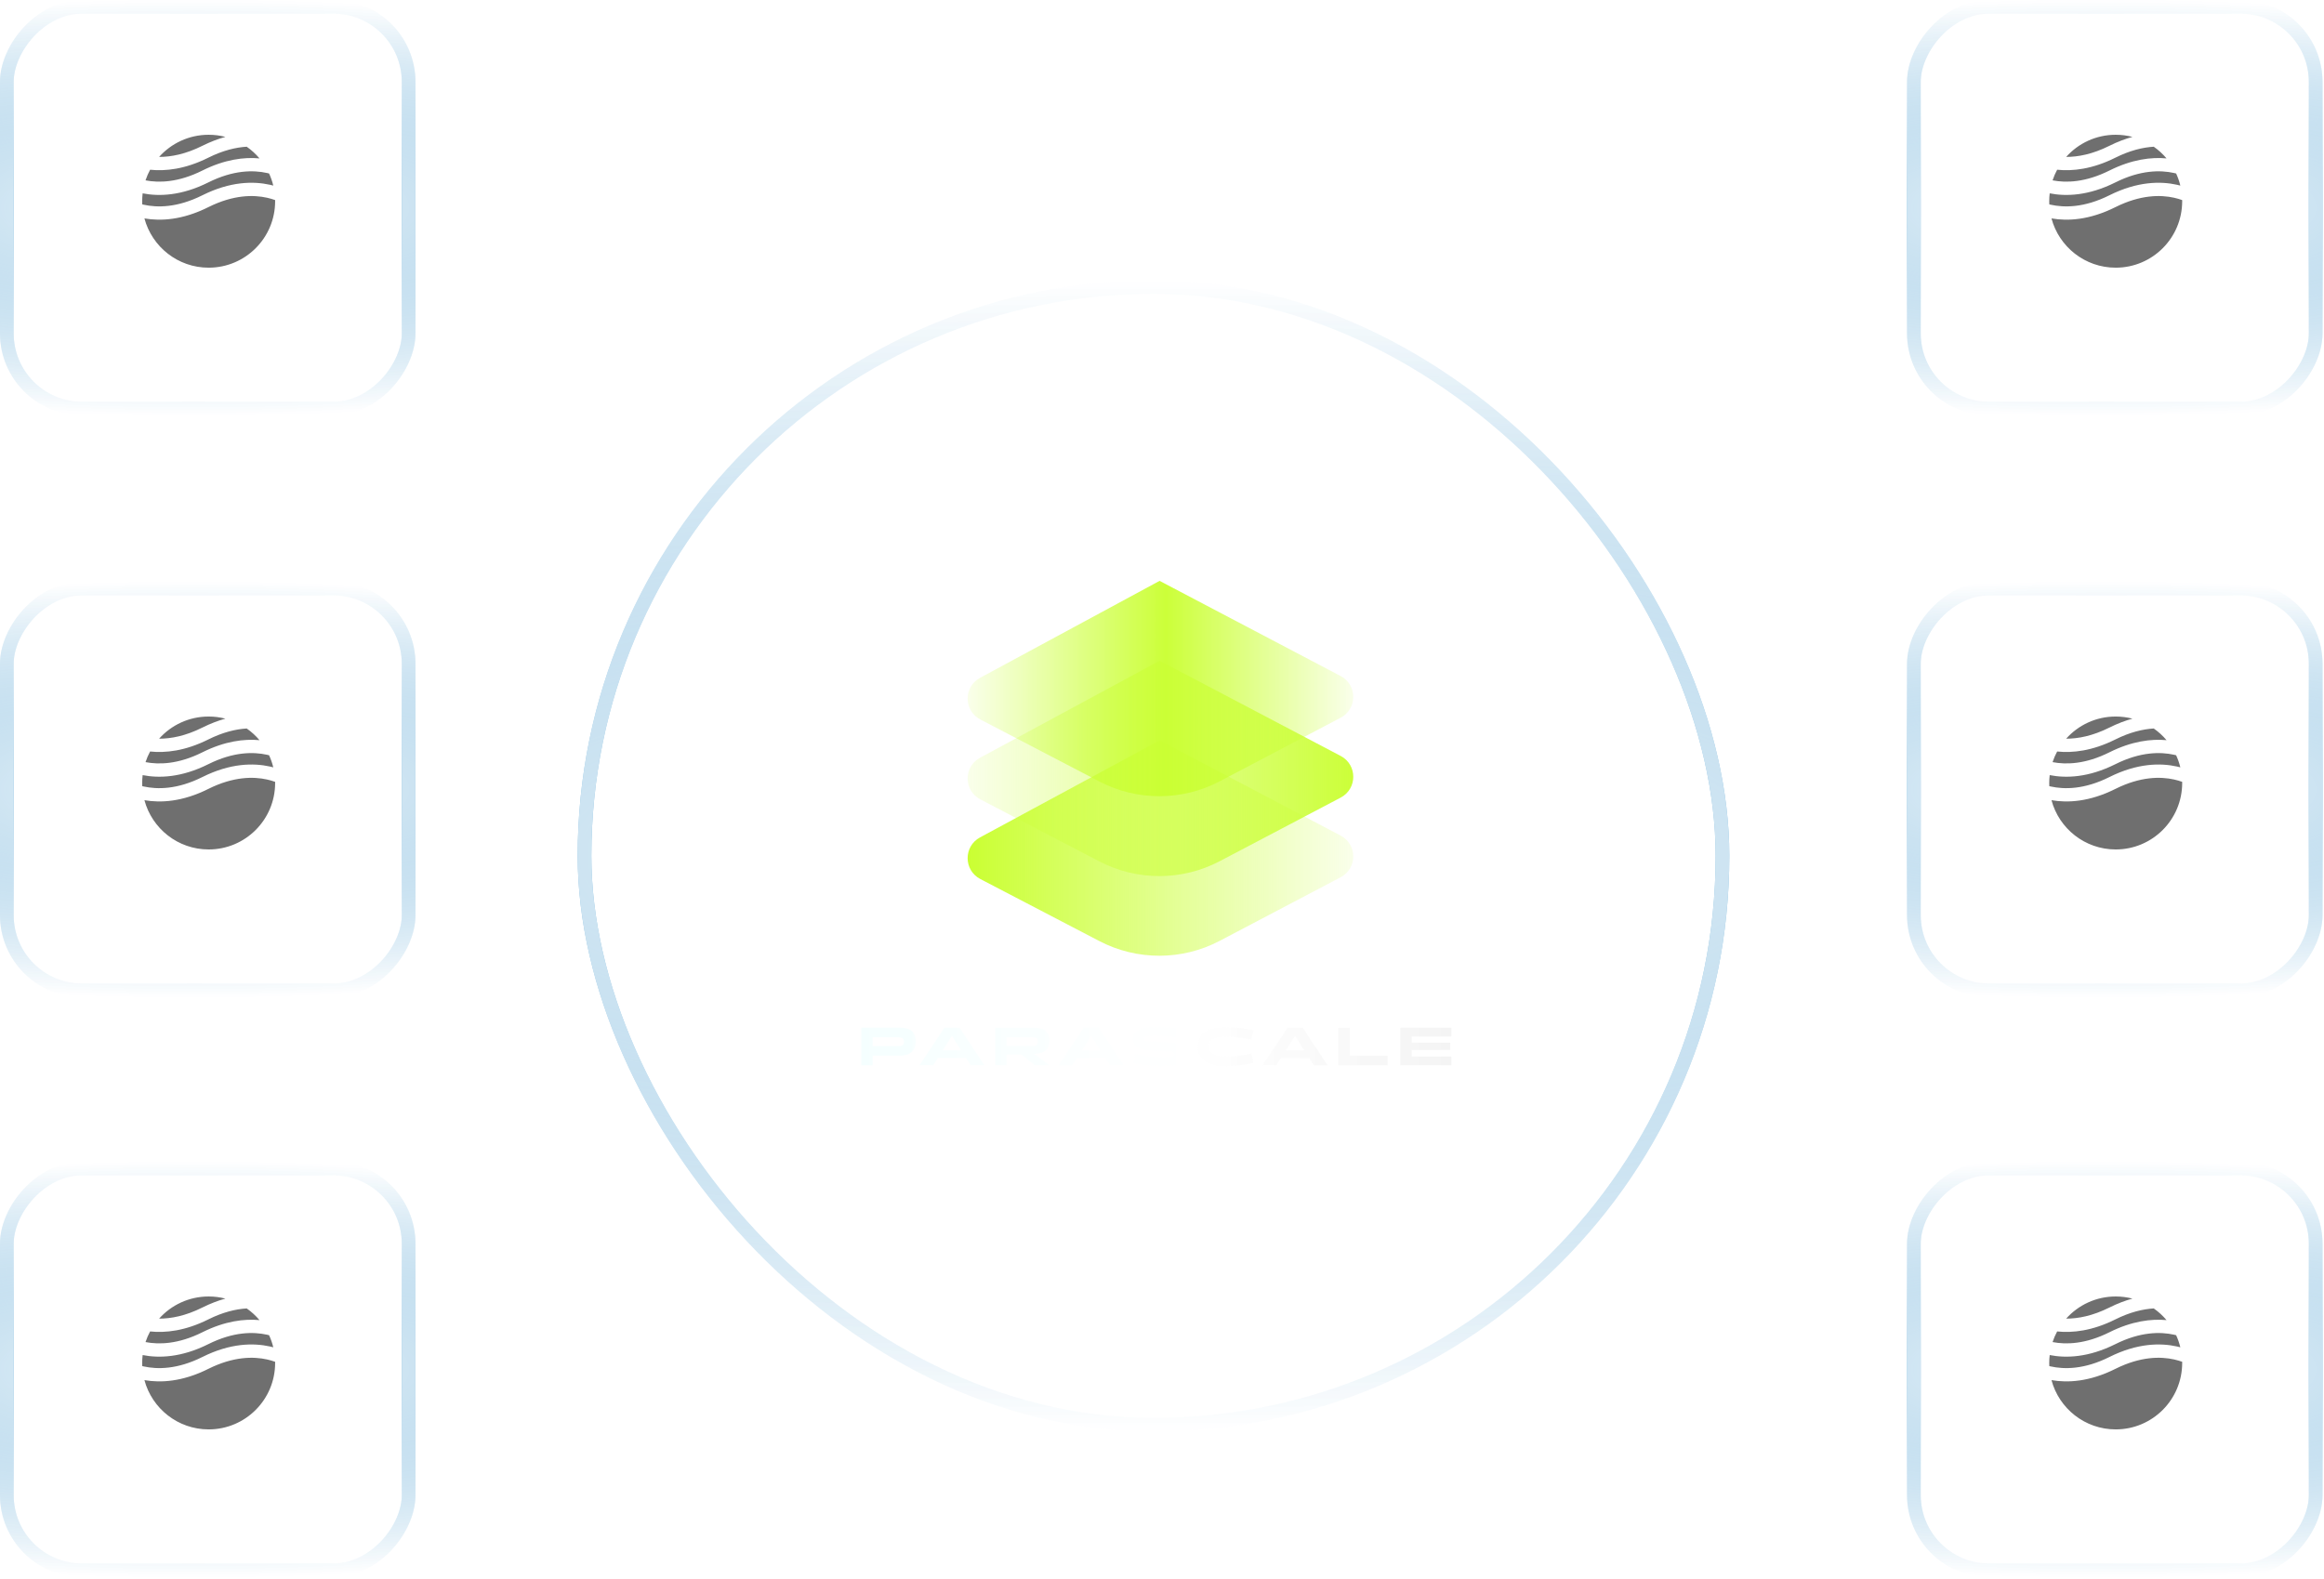 <svg width="340" height="231" viewBox="0 0 340 231" fill="none" xmlns="http://www.w3.org/2000/svg">
<g style="mix-blend-mode:overlay">
<rect x="85.515" y="42" width="166.485" height="166.485" rx="83.242" stroke="url(#paint0_radial_353_2692)" stroke-width="2"/>
<rect x="85.515" y="42" width="166.485" height="166.485" rx="83.242" stroke="url(#paint1_radial_353_2692)" stroke-width="2"/>
<rect x="85.515" y="42" width="166.485" height="166.485" rx="83.242" stroke="url(#paint2_radial_353_2692)" stroke-width="2"/>
</g>
<g filter="url(#filter0_b_353_2692)">
<rect x="94.336" y="50.454" width="149.576" height="149.576" rx="74.788" fill="url(#paint3_linear_353_2692)" fill-opacity="0.2"/>
</g>
<g filter="url(#filter1_b_353_2692)">
<rect x="94.336" y="50.454" width="149.576" height="149.576" rx="74.788" fill="url(#paint4_linear_353_2692)" fill-opacity="0.2"/>
</g>
<path d="M169.652 108.346L143.379 122.541C140.939 123.857 140.966 127.35 143.422 128.634L160.833 137.71C166.352 140.588 172.935 140.577 178.444 137.678L196.135 128.377C198.601 127.082 198.601 123.568 196.135 122.274L169.652 108.346Z" fill="url(#paint5_linear_353_2692)"/>
<path d="M169.652 96.691L143.379 110.886C140.939 112.202 140.966 115.694 143.422 116.978L160.833 126.055C166.352 128.932 172.935 128.921 178.444 126.022L196.135 116.721C198.601 115.427 198.601 111.913 196.135 110.618L169.652 96.691Z" fill="url(#paint6_linear_353_2692)"/>
<path d="M169.647 85L143.374 99.195C140.94 100.511 140.967 104.004 143.423 105.287L160.834 114.364C166.353 117.241 172.936 117.231 178.444 114.332L196.135 105.03C198.601 103.736 198.601 100.222 196.135 98.928L169.647 85Z" fill="url(#paint7_linear_353_2692)"/>
<path d="M126 150.389H131.629C133.007 150.389 133.966 150.873 133.966 152.35C133.966 153.909 133.007 154.482 131.629 154.482H127.667V155.895H126.002V150.389H126ZM127.665 151.793V153.085H131.439C131.973 153.085 132.244 152.908 132.244 152.439C132.244 151.938 131.973 151.793 131.439 151.793H127.665Z" fill="url(#paint8_linear_353_2692)"/>
<path d="M141.334 154.828H137.2L136.52 155.893H134.517L138.168 150.389H140.384L144.026 155.893H142.007L141.334 154.828ZM140.603 153.69L139.267 151.576L137.921 153.69H140.603Z" fill="url(#paint9_linear_353_2692)"/>
<path d="M145.608 155.895V150.389H151.211C152.589 150.389 153.549 150.864 153.549 152.309C153.549 153.52 152.818 154.102 151.581 154.198L151.22 154.207L151.664 154.473L153.503 155.893H151.41L149.4 154.296H147.275V155.893H145.608V155.895ZM147.273 153.069H151.047C151.597 153.069 151.826 152.892 151.826 152.439C151.826 151.947 151.597 151.793 151.047 151.793H147.273V153.069Z" fill="url(#paint10_linear_353_2692)"/>
<path d="M161.702 154.828H157.568L156.888 155.893H154.885L158.537 150.389H160.752L164.394 155.893H162.375L161.702 154.828ZM160.974 153.69L159.637 151.576L158.291 153.69H160.974Z" fill="url(#paint11_linear_353_2692)"/>
<path d="M169.842 156C168.447 156 166.831 155.807 165.823 155.563L166.061 154.248C167.21 154.498 168.604 154.717 170.286 154.717C171.599 154.717 171.835 154.612 171.835 154.28C171.835 153.941 171.629 153.9 171.194 153.859L168.103 153.681C166.364 153.602 165.732 153.051 165.732 152.027C165.732 150.791 166.831 150.291 169.423 150.291C170.415 150.291 172.032 150.443 173.139 150.677L172.869 151.913C171.916 151.726 170.441 151.574 169.037 151.574C167.527 151.574 167.305 151.654 167.305 151.986C167.305 152.293 167.518 152.341 168.026 152.373L171.079 152.55C172.686 152.639 173.41 153.187 173.41 154.325C173.41 155.49 172.605 156 169.842 156Z" fill="url(#paint12_linear_353_2692)"/>
<path d="M179.506 154.594C180.794 154.594 182.13 154.369 183.09 154.182L183.386 155.547C182.246 155.807 180.803 156 179.448 156C176.379 156 175.232 154.999 175.232 153.151C175.232 151.303 176.382 150.309 179.448 150.309C180.801 150.309 182.246 150.502 183.386 150.762L183.09 152.127C182.13 151.941 180.794 151.715 179.506 151.715C177.397 151.715 176.897 152.168 176.897 153.151C176.897 154.143 177.397 154.594 179.506 154.594Z" fill="url(#paint13_linear_353_2692)"/>
<path d="M191.533 154.828H187.398L186.718 155.893H184.716L188.367 150.389H190.583L194.225 155.893H192.206L191.533 154.828ZM190.802 153.69L189.466 151.576L188.12 153.69H190.802Z" fill="url(#paint14_linear_353_2692)"/>
<path d="M203.026 154.489V155.893H195.806V150.389H197.471V154.489H203.026Z" fill="url(#paint15_linear_353_2692)"/>
<path d="M204.864 155.895V150.389H212.329V151.672H206.529V152.584H212.174V153.643H206.529V154.612H212.329V155.895H204.864Z" fill="url(#paint16_linear_353_2692)"/>
<g filter="url(#filter2_b_353_2692)">
<rect width="60.783" height="60.783" rx="12" transform="matrix(-1 0 0 1 339.783 0)" fill="url(#paint17_linear_353_2692)" fill-opacity="0.2"/>
</g>
<g style="mix-blend-mode:overlay">
<rect x="-1" y="1" width="58.783" height="58.783" rx="11" transform="matrix(-1 0 0 1 337.783 0)" stroke="url(#paint18_radial_353_2692)" stroke-width="2"/>
<rect x="-1" y="1" width="58.783" height="58.783" rx="11" transform="matrix(-1 0 0 1 337.783 0)" stroke="url(#paint19_radial_353_2692)" stroke-width="2"/>
<rect x="-1" y="1" width="58.783" height="58.783" rx="11" transform="matrix(-1 0 0 1 337.783 0)" stroke="url(#paint20_radial_353_2692)" stroke-width="2"/>
</g>
<path fill-rule="evenodd" clip-rule="evenodd" d="M315.093 21.47C315.789 21.956 316.418 22.532 316.964 23.179C314.732 22.972 311.897 23.31 308.606 24.956C305.091 26.713 302.26 26.773 300.29 26.393C300.469 25.852 300.694 25.332 300.961 24.837C303.216 25.075 306.106 24.76 309.475 23.076C311.615 22.006 313.501 21.566 315.093 21.47ZM302.278 22.962C304.059 20.973 306.646 19.721 309.527 19.721C310.373 19.721 311.193 19.829 311.976 20.032C310.916 20.321 309.79 20.744 308.606 21.336C306.139 22.569 304.009 22.966 302.278 22.962ZM299.869 28.292C302.249 28.762 305.535 28.666 309.475 26.696C313.159 24.854 316.091 24.877 318.068 25.317C318.171 25.339 318.27 25.363 318.367 25.388C318.626 25.951 318.833 26.543 318.981 27.158C318.823 27.115 318.659 27.075 318.49 27.038C316.091 26.505 312.702 26.528 308.606 28.576C304.922 30.418 301.99 30.395 300.012 29.955C299.945 29.94 299.878 29.925 299.812 29.909C299.805 29.755 299.802 29.601 299.802 29.446C299.802 29.056 299.824 28.671 299.869 28.292ZM300.13 31.961C302.487 32.373 305.677 32.215 309.475 30.316C313.159 28.474 316.091 28.497 318.068 28.936C318.507 29.034 318.902 29.153 319.251 29.278C319.251 29.334 319.252 29.39 319.252 29.446C319.252 34.817 314.898 39.171 309.527 39.171C305.025 39.171 301.238 36.113 300.13 31.961Z" fill="#6F6F6F"/>
<g filter="url(#filter3_b_353_2692)">
<rect width="60.783" height="60.783" rx="12" transform="matrix(-1 0 0 1 60.783 0)" fill="url(#paint21_linear_353_2692)" fill-opacity="0.2"/>
</g>
<g style="mix-blend-mode:overlay">
<rect x="-1" y="1" width="58.783" height="58.783" rx="11" transform="matrix(-1 0 0 1 58.783 0)" stroke="url(#paint22_radial_353_2692)" stroke-width="2"/>
<rect x="-1" y="1" width="58.783" height="58.783" rx="11" transform="matrix(-1 0 0 1 58.783 0)" stroke="url(#paint23_radial_353_2692)" stroke-width="2"/>
<rect x="-1" y="1" width="58.783" height="58.783" rx="11" transform="matrix(-1 0 0 1 58.783 0)" stroke="url(#paint24_radial_353_2692)" stroke-width="2"/>
</g>
<path fill-rule="evenodd" clip-rule="evenodd" d="M36.093 21.47C36.789 21.956 37.418 22.532 37.964 23.179C35.732 22.972 32.897 23.31 29.606 24.956C26.091 26.713 23.26 26.773 21.29 26.393C21.469 25.852 21.694 25.332 21.961 24.837C24.216 25.075 27.106 24.76 30.475 23.076C32.615 22.006 34.501 21.566 36.093 21.47ZM23.278 22.962C25.059 20.973 27.646 19.721 30.527 19.721C31.373 19.721 32.193 19.829 32.976 20.032C31.916 20.321 30.79 20.744 29.606 21.336C27.139 22.569 25.009 22.966 23.278 22.962ZM20.869 28.292C23.249 28.762 26.535 28.666 30.475 26.696C34.159 24.854 37.091 24.877 39.068 25.317C39.17 25.339 39.27 25.363 39.367 25.388C39.626 25.951 39.833 26.543 39.981 27.158C39.823 27.115 39.659 27.075 39.49 27.038C37.092 26.505 33.702 26.528 29.606 28.576C25.922 30.418 22.99 30.395 21.012 29.955C20.945 29.94 20.878 29.925 20.812 29.909C20.805 29.755 20.802 29.601 20.802 29.446C20.802 29.056 20.825 28.671 20.869 28.292ZM21.13 31.961C23.486 32.373 26.677 32.215 30.475 30.316C34.159 28.474 37.091 28.497 39.068 28.936C39.507 29.034 39.902 29.153 40.251 29.278C40.252 29.334 40.252 29.39 40.252 29.446C40.252 34.817 35.898 39.171 30.527 39.171C26.025 39.171 22.238 36.113 21.13 31.961Z" fill="#6F6F6F"/>
<g filter="url(#filter4_b_353_2692)">
<rect width="60.783" height="60.783" rx="12" transform="matrix(-1 0 0 1 339.783 170)" fill="url(#paint25_linear_353_2692)" fill-opacity="0.2"/>
</g>
<g style="mix-blend-mode:overlay">
<rect x="-1" y="1" width="58.783" height="58.783" rx="11" transform="matrix(-1 0 0 1 337.783 170)" stroke="url(#paint26_radial_353_2692)" stroke-width="2"/>
<rect x="-1" y="1" width="58.783" height="58.783" rx="11" transform="matrix(-1 0 0 1 337.783 170)" stroke="url(#paint27_radial_353_2692)" stroke-width="2"/>
<rect x="-1" y="1" width="58.783" height="58.783" rx="11" transform="matrix(-1 0 0 1 337.783 170)" stroke="url(#paint28_radial_353_2692)" stroke-width="2"/>
</g>
<path fill-rule="evenodd" clip-rule="evenodd" d="M315.093 191.47C315.789 191.957 316.418 192.532 316.964 193.179C314.732 192.972 311.897 193.31 308.606 194.956C305.091 196.713 302.26 196.773 300.29 196.393C300.469 195.852 300.694 195.332 300.961 194.837C303.216 195.075 306.106 194.76 309.475 193.076C311.615 192.006 313.501 191.565 315.093 191.47ZM302.278 192.962C304.059 190.973 306.646 189.721 309.527 189.721C310.373 189.721 311.193 189.829 311.976 190.032C310.916 190.321 309.79 190.744 308.606 191.336C306.139 192.569 304.009 192.966 302.278 192.962ZM299.869 198.292C302.249 198.762 305.535 198.666 309.475 196.696C313.159 194.854 316.091 194.877 318.068 195.316C318.171 195.339 318.27 195.363 318.367 195.388C318.626 195.951 318.833 196.543 318.981 197.158C318.823 197.115 318.659 197.075 318.49 197.038C316.091 196.505 312.702 196.528 308.606 198.576C304.922 200.418 301.99 200.395 300.012 199.955C299.945 199.94 299.878 199.925 299.812 199.909C299.805 199.755 299.802 199.601 299.802 199.446C299.802 199.056 299.824 198.671 299.869 198.292ZM300.13 201.961C302.487 202.373 305.677 202.215 309.475 200.316C313.159 198.474 316.091 198.497 318.068 198.936C318.507 199.034 318.902 199.153 319.251 199.278C319.251 199.334 319.252 199.39 319.252 199.446C319.252 204.817 314.898 209.171 309.527 209.171C305.025 209.171 301.238 206.113 300.13 201.961Z" fill="#6F6F6F"/>
<g filter="url(#filter5_b_353_2692)">
<rect width="60.783" height="60.783" rx="12" transform="matrix(-1 0 0 1 60.783 170)" fill="url(#paint29_linear_353_2692)" fill-opacity="0.2"/>
</g>
<g style="mix-blend-mode:overlay">
<rect x="-1" y="1" width="58.783" height="58.783" rx="11" transform="matrix(-1 0 0 1 58.783 170)" stroke="url(#paint30_radial_353_2692)" stroke-width="2"/>
<rect x="-1" y="1" width="58.783" height="58.783" rx="11" transform="matrix(-1 0 0 1 58.783 170)" stroke="url(#paint31_radial_353_2692)" stroke-width="2"/>
<rect x="-1" y="1" width="58.783" height="58.783" rx="11" transform="matrix(-1 0 0 1 58.783 170)" stroke="url(#paint32_radial_353_2692)" stroke-width="2"/>
</g>
<path fill-rule="evenodd" clip-rule="evenodd" d="M36.093 191.47C36.789 191.957 37.418 192.532 37.964 193.179C35.732 192.972 32.897 193.31 29.606 194.956C26.091 196.713 23.26 196.773 21.29 196.393C21.469 195.852 21.694 195.332 21.961 194.837C24.216 195.075 27.106 194.76 30.475 193.076C32.615 192.006 34.501 191.565 36.093 191.47ZM23.278 192.962C25.059 190.973 27.646 189.721 30.527 189.721C31.373 189.721 32.193 189.829 32.976 190.032C31.916 190.321 30.79 190.744 29.606 191.336C27.139 192.569 25.009 192.966 23.278 192.962ZM20.869 198.292C23.249 198.762 26.535 198.666 30.475 196.696C34.159 194.854 37.091 194.877 39.068 195.316C39.17 195.339 39.27 195.363 39.367 195.388C39.626 195.951 39.833 196.543 39.981 197.158C39.823 197.115 39.659 197.075 39.49 197.038C37.092 196.505 33.702 196.528 29.606 198.576C25.922 200.418 22.99 200.395 21.012 199.955C20.945 199.94 20.878 199.925 20.812 199.909C20.805 199.755 20.802 199.601 20.802 199.446C20.802 199.056 20.825 198.671 20.869 198.292ZM21.13 201.961C23.486 202.373 26.677 202.215 30.475 200.316C34.159 198.474 37.091 198.497 39.068 198.936C39.507 199.034 39.902 199.153 40.251 199.278C40.252 199.334 40.252 199.39 40.252 199.446C40.252 204.817 35.898 209.171 30.527 209.171C26.025 209.171 22.238 206.113 21.13 201.961Z" fill="#6F6F6F"/>
<g filter="url(#filter6_b_353_2692)">
<rect width="60.783" height="60.783" rx="12" transform="matrix(-1 0 0 1 339.783 85.134)" fill="url(#paint33_linear_353_2692)" fill-opacity="0.2"/>
</g>
<g style="mix-blend-mode:overlay">
<rect x="-1" y="1" width="58.783" height="58.783" rx="11" transform="matrix(-1 0 0 1 337.783 85.134)" stroke="url(#paint34_radial_353_2692)" stroke-width="2"/>
<rect x="-1" y="1" width="58.783" height="58.783" rx="11" transform="matrix(-1 0 0 1 337.783 85.134)" stroke="url(#paint35_radial_353_2692)" stroke-width="2"/>
<rect x="-1" y="1" width="58.783" height="58.783" rx="11" transform="matrix(-1 0 0 1 337.783 85.134)" stroke="url(#paint36_radial_353_2692)" stroke-width="2"/>
</g>
<path fill-rule="evenodd" clip-rule="evenodd" d="M315.093 106.604C315.789 107.09 316.418 107.665 316.964 108.313C314.732 108.106 311.897 108.444 308.606 110.09C305.091 111.847 302.26 111.907 300.29 111.527C300.469 110.986 300.694 110.465 300.961 109.971C303.216 110.209 306.106 109.894 309.475 108.21C311.615 107.14 313.501 106.699 315.093 106.604ZM302.278 108.096C304.059 106.106 306.646 104.854 309.527 104.854C310.373 104.854 311.193 104.962 311.976 105.165C310.916 105.454 309.79 105.877 308.606 106.47C306.139 107.703 304.009 108.1 302.278 108.096ZM299.869 113.426C302.249 113.896 305.535 113.8 309.475 111.829C313.159 109.988 316.091 110.011 318.068 110.45C318.171 110.473 318.27 110.497 318.367 110.522C318.626 111.085 318.833 111.677 318.981 112.291C318.823 112.249 318.659 112.209 318.49 112.171C316.091 111.638 312.702 111.661 308.606 113.71C304.922 115.552 301.99 115.528 300.012 115.089C299.945 115.074 299.878 115.058 299.812 115.042C299.805 114.889 299.802 114.735 299.802 114.58C299.802 114.189 299.824 113.804 299.869 113.426ZM300.13 117.095C302.487 117.507 305.677 117.349 309.475 115.449C313.159 113.608 316.091 113.631 318.068 114.07C318.507 114.168 318.902 114.286 319.251 114.412C319.251 114.468 319.252 114.524 319.252 114.58C319.252 119.951 314.898 124.305 309.527 124.305C305.025 124.305 301.238 121.247 300.13 117.095Z" fill="#6F6F6F"/>
<g filter="url(#filter7_b_353_2692)">
<rect width="60.783" height="60.783" rx="12" transform="matrix(-1 0 0 1 60.783 85.134)" fill="url(#paint37_linear_353_2692)" fill-opacity="0.2"/>
</g>
<g style="mix-blend-mode:overlay">
<rect x="-1" y="1" width="58.783" height="58.783" rx="11" transform="matrix(-1 0 0 1 58.783 85.134)" stroke="url(#paint38_radial_353_2692)" stroke-width="2"/>
<rect x="-1" y="1" width="58.783" height="58.783" rx="11" transform="matrix(-1 0 0 1 58.783 85.134)" stroke="url(#paint39_radial_353_2692)" stroke-width="2"/>
<rect x="-1" y="1" width="58.783" height="58.783" rx="11" transform="matrix(-1 0 0 1 58.783 85.134)" stroke="url(#paint40_radial_353_2692)" stroke-width="2"/>
</g>
<path fill-rule="evenodd" clip-rule="evenodd" d="M36.093 106.604C36.789 107.09 37.418 107.665 37.964 108.313C35.732 108.106 32.897 108.444 29.606 110.09C26.091 111.847 23.26 111.907 21.29 111.527C21.469 110.986 21.694 110.465 21.961 109.971C24.216 110.209 27.106 109.894 30.475 108.21C32.615 107.14 34.501 106.699 36.093 106.604ZM23.278 108.096C25.059 106.106 27.646 104.854 30.527 104.854C31.373 104.854 32.193 104.962 32.976 105.165C31.916 105.454 30.79 105.877 29.606 106.47C27.139 107.703 25.009 108.1 23.278 108.096ZM20.869 113.426C23.249 113.896 26.535 113.8 30.475 111.829C34.159 109.988 37.091 110.011 39.068 110.45C39.17 110.473 39.27 110.497 39.367 110.522C39.626 111.085 39.833 111.677 39.981 112.291C39.823 112.249 39.659 112.209 39.49 112.171C37.092 111.638 33.702 111.661 29.606 113.71C25.922 115.552 22.99 115.528 21.012 115.089C20.945 115.074 20.878 115.058 20.812 115.042C20.805 114.889 20.802 114.735 20.802 114.58C20.802 114.189 20.825 113.804 20.869 113.426ZM21.13 117.095C23.486 117.507 26.677 117.349 30.475 115.449C34.159 113.608 37.091 113.631 39.068 114.07C39.507 114.168 39.902 114.286 40.251 114.412C40.252 114.468 40.252 114.524 40.252 114.58C40.252 119.951 35.898 124.305 30.527 124.305C26.025 124.305 22.238 121.247 21.13 117.095Z" fill="#6F6F6F"/>
<defs>
<filter id="filter0_b_353_2692" x="-5.664" y="-49.546" width="349.577" height="349.576" filterUnits="userSpaceOnUse" color-interpolation-filters="sRGB">
<feFlood flood-opacity="0" result="BackgroundImageFix"/>
<feGaussianBlur in="BackgroundImageFix" stdDeviation="50"/>
<feComposite in2="SourceAlpha" operator="in" result="effect1_backgroundBlur_353_2692"/>
<feBlend mode="normal" in="SourceGraphic" in2="effect1_backgroundBlur_353_2692" result="shape"/>
</filter>
<filter id="filter1_b_353_2692" x="-5.664" y="-49.546" width="349.577" height="349.576" filterUnits="userSpaceOnUse" color-interpolation-filters="sRGB">
<feFlood flood-opacity="0" result="BackgroundImageFix"/>
<feGaussianBlur in="BackgroundImageFix" stdDeviation="50"/>
<feComposite in2="SourceAlpha" operator="in" result="effect1_backgroundBlur_353_2692"/>
<feBlend mode="normal" in="SourceGraphic" in2="effect1_backgroundBlur_353_2692" result="shape"/>
</filter>
<filter id="filter2_b_353_2692" x="179" y="-100" width="260.783" height="260.783" filterUnits="userSpaceOnUse" color-interpolation-filters="sRGB">
<feFlood flood-opacity="0" result="BackgroundImageFix"/>
<feGaussianBlur in="BackgroundImageFix" stdDeviation="50"/>
<feComposite in2="SourceAlpha" operator="in" result="effect1_backgroundBlur_353_2692"/>
<feBlend mode="normal" in="SourceGraphic" in2="effect1_backgroundBlur_353_2692" result="shape"/>
</filter>
<filter id="filter3_b_353_2692" x="-100" y="-100" width="260.783" height="260.783" filterUnits="userSpaceOnUse" color-interpolation-filters="sRGB">
<feFlood flood-opacity="0" result="BackgroundImageFix"/>
<feGaussianBlur in="BackgroundImageFix" stdDeviation="50"/>
<feComposite in2="SourceAlpha" operator="in" result="effect1_backgroundBlur_353_2692"/>
<feBlend mode="normal" in="SourceGraphic" in2="effect1_backgroundBlur_353_2692" result="shape"/>
</filter>
<filter id="filter4_b_353_2692" x="179" y="70" width="260.783" height="260.783" filterUnits="userSpaceOnUse" color-interpolation-filters="sRGB">
<feFlood flood-opacity="0" result="BackgroundImageFix"/>
<feGaussianBlur in="BackgroundImageFix" stdDeviation="50"/>
<feComposite in2="SourceAlpha" operator="in" result="effect1_backgroundBlur_353_2692"/>
<feBlend mode="normal" in="SourceGraphic" in2="effect1_backgroundBlur_353_2692" result="shape"/>
</filter>
<filter id="filter5_b_353_2692" x="-100" y="70" width="260.783" height="260.783" filterUnits="userSpaceOnUse" color-interpolation-filters="sRGB">
<feFlood flood-opacity="0" result="BackgroundImageFix"/>
<feGaussianBlur in="BackgroundImageFix" stdDeviation="50"/>
<feComposite in2="SourceAlpha" operator="in" result="effect1_backgroundBlur_353_2692"/>
<feBlend mode="normal" in="SourceGraphic" in2="effect1_backgroundBlur_353_2692" result="shape"/>
</filter>
<filter id="filter6_b_353_2692" x="179" y="-14.866" width="260.783" height="260.783" filterUnits="userSpaceOnUse" color-interpolation-filters="sRGB">
<feFlood flood-opacity="0" result="BackgroundImageFix"/>
<feGaussianBlur in="BackgroundImageFix" stdDeviation="50"/>
<feComposite in2="SourceAlpha" operator="in" result="effect1_backgroundBlur_353_2692"/>
<feBlend mode="normal" in="SourceGraphic" in2="effect1_backgroundBlur_353_2692" result="shape"/>
</filter>
<filter id="filter7_b_353_2692" x="-100" y="-14.866" width="260.783" height="260.783" filterUnits="userSpaceOnUse" color-interpolation-filters="sRGB">
<feFlood flood-opacity="0" result="BackgroundImageFix"/>
<feGaussianBlur in="BackgroundImageFix" stdDeviation="50"/>
<feComposite in2="SourceAlpha" operator="in" result="effect1_backgroundBlur_353_2692"/>
<feBlend mode="normal" in="SourceGraphic" in2="effect1_backgroundBlur_353_2692" result="shape"/>
</filter>
<radialGradient id="paint0_radial_353_2692" cx="0" cy="0" r="1" gradientUnits="userSpaceOnUse" gradientTransform="translate(168.757 125.242) rotate(90) scale(84.242 0)">
<stop stop-color="#0F0F0F"/>
<stop offset="1" stop-color="#151515" stop-opacity="0"/>
</radialGradient>
<radialGradient id="paint1_radial_353_2692" cx="0" cy="0" r="1" gradientUnits="userSpaceOnUse" gradientTransform="translate(168.757 125.242) rotate(90) scale(84.242 335.093)">
<stop stop-color="#0A7ABF"/>
<stop offset="1" stop-color="white" stop-opacity="0.7"/>
</radialGradient>
<radialGradient id="paint2_radial_353_2692" cx="0" cy="0" r="1" gradientUnits="userSpaceOnUse" gradientTransform="translate(168.757 125.242) rotate(90) scale(84.242 287.132)">
<stop stop-color="white"/>
<stop offset="1" stop-color="white" stop-opacity="0"/>
</radialGradient>
<linearGradient id="paint3_linear_353_2692" x1="78.797" y1="38.896" x2="301.95" y2="126.741" gradientUnits="userSpaceOnUse">
<stop offset="0.006" stop-color="white" stop-opacity="0.38"/>
<stop offset="1" stop-color="white" stop-opacity="0.01"/>
</linearGradient>
<linearGradient id="paint4_linear_353_2692" x1="78.797" y1="38.896" x2="301.95" y2="126.741" gradientUnits="userSpaceOnUse">
<stop offset="0.006" stop-color="white" stop-opacity="0.38"/>
<stop offset="1" stop-color="white" stop-opacity="0.01"/>
</linearGradient>
<linearGradient id="paint5_linear_353_2692" x1="141.568" y1="124.101" x2="197.99" y2="124.101" gradientUnits="userSpaceOnUse">
<stop stop-color="#CAFF32"/>
<stop offset="1" stop-color="#CAFF32" stop-opacity="0.1"/>
</linearGradient>
<linearGradient id="paint6_linear_353_2692" x1="141.568" y1="112.45" x2="197.99" y2="112.45" gradientUnits="userSpaceOnUse">
<stop stop-color="#CAFF32" stop-opacity="0.1"/>
<stop offset="1" stop-color="#CAFF32" stop-opacity="0.967"/>
</linearGradient>
<linearGradient id="paint7_linear_353_2692" x1="141.563" y1="100.757" x2="197.985" y2="100.757" gradientUnits="userSpaceOnUse">
<stop stop-color="#CAFF32" stop-opacity="0.1"/>
<stop offset="0.514" stop-color="#CAFF32" stop-opacity="0.967"/>
<stop offset="1" stop-color="#CAFF32" stop-opacity="0.1"/>
</linearGradient>
<linearGradient id="paint8_linear_353_2692" x1="123.378" y1="153.142" x2="220.031" y2="153.142" gradientUnits="userSpaceOnUse">
<stop offset="0.006" stop-color="#F5FFFF"/>
<stop offset="0.514" stop-color="white" stop-opacity="0.97"/>
<stop offset="1" stop-color="#F2F2F2"/>
</linearGradient>
<linearGradient id="paint9_linear_353_2692" x1="123.378" y1="153.142" x2="220.031" y2="153.142" gradientUnits="userSpaceOnUse">
<stop offset="0.006" stop-color="#F5FFFF"/>
<stop offset="0.514" stop-color="white" stop-opacity="0.97"/>
<stop offset="1" stop-color="#F2F2F2"/>
</linearGradient>
<linearGradient id="paint10_linear_353_2692" x1="123.379" y1="153.142" x2="220.031" y2="153.142" gradientUnits="userSpaceOnUse">
<stop offset="0.006" stop-color="#F5FFFF"/>
<stop offset="0.514" stop-color="white" stop-opacity="0.97"/>
<stop offset="1" stop-color="#F2F2F2"/>
</linearGradient>
<linearGradient id="paint11_linear_353_2692" x1="123.378" y1="153.142" x2="220.031" y2="153.142" gradientUnits="userSpaceOnUse">
<stop offset="0.006" stop-color="#F5FFFF"/>
<stop offset="0.514" stop-color="white" stop-opacity="0.97"/>
<stop offset="1" stop-color="#F2F2F2"/>
</linearGradient>
<linearGradient id="paint12_linear_353_2692" x1="123.378" y1="153.146" x2="220.03" y2="153.146" gradientUnits="userSpaceOnUse">
<stop offset="0.006" stop-color="#F5FFFF"/>
<stop offset="0.514" stop-color="white" stop-opacity="0.97"/>
<stop offset="1" stop-color="#F2F2F2"/>
</linearGradient>
<linearGradient id="paint13_linear_353_2692" x1="123.378" y1="153.154" x2="220.031" y2="153.154" gradientUnits="userSpaceOnUse">
<stop offset="0.006" stop-color="#F5FFFF"/>
<stop offset="0.514" stop-color="white" stop-opacity="0.97"/>
<stop offset="1" stop-color="#F2F2F2"/>
</linearGradient>
<linearGradient id="paint14_linear_353_2692" x1="123.378" y1="153.142" x2="220.031" y2="153.142" gradientUnits="userSpaceOnUse">
<stop offset="0.006" stop-color="#F5FFFF"/>
<stop offset="0.514" stop-color="white" stop-opacity="0.97"/>
<stop offset="1" stop-color="#F2F2F2"/>
</linearGradient>
<linearGradient id="paint15_linear_353_2692" x1="123.378" y1="153.142" x2="220.031" y2="153.142" gradientUnits="userSpaceOnUse">
<stop offset="0.006" stop-color="#F5FFFF"/>
<stop offset="0.514" stop-color="white" stop-opacity="0.97"/>
<stop offset="1" stop-color="#F2F2F2"/>
</linearGradient>
<linearGradient id="paint16_linear_353_2692" x1="123.378" y1="153.142" x2="220.031" y2="153.142" gradientUnits="userSpaceOnUse">
<stop offset="0.006" stop-color="#F5FFFF"/>
<stop offset="0.514" stop-color="white" stop-opacity="0.97"/>
<stop offset="1" stop-color="#F2F2F2"/>
</linearGradient>
<linearGradient id="paint17_linear_353_2692" x1="-6.315" y1="-4.697" x2="84.367" y2="31" gradientUnits="userSpaceOnUse">
<stop offset="0.006" stop-color="white" stop-opacity="0.4"/>
<stop offset="1" stop-color="white" stop-opacity="0.01"/>
</linearGradient>
<radialGradient id="paint18_radial_353_2692" cx="0" cy="0" r="1" gradientUnits="userSpaceOnUse" gradientTransform="translate(30.391 30.391) rotate(90) scale(30.391 0)">
<stop stop-color="#0F0F0F"/>
<stop offset="1" stop-color="#151515" stop-opacity="0"/>
</radialGradient>
<radialGradient id="paint19_radial_353_2692" cx="0" cy="0" r="1" gradientUnits="userSpaceOnUse" gradientTransform="translate(30.391 30.391) rotate(90) scale(30.391 120.888)">
<stop stop-color="#0A7ABF"/>
<stop offset="1" stop-color="white" stop-opacity="0.7"/>
</radialGradient>
<radialGradient id="paint20_radial_353_2692" cx="0" cy="0" r="1" gradientUnits="userSpaceOnUse" gradientTransform="translate(30.391 30.391) rotate(90) scale(30.391 103.586)">
<stop stop-color="white"/>
<stop offset="1" stop-color="white" stop-opacity="0"/>
</radialGradient>
<linearGradient id="paint21_linear_353_2692" x1="-6.315" y1="-4.697" x2="84.367" y2="31" gradientUnits="userSpaceOnUse">
<stop offset="0.006" stop-color="white" stop-opacity="0.4"/>
<stop offset="1" stop-color="white" stop-opacity="0.01"/>
</linearGradient>
<radialGradient id="paint22_radial_353_2692" cx="0" cy="0" r="1" gradientUnits="userSpaceOnUse" gradientTransform="translate(30.391 30.391) rotate(90) scale(30.391 0)">
<stop stop-color="#0F0F0F"/>
<stop offset="1" stop-color="#151515" stop-opacity="0"/>
</radialGradient>
<radialGradient id="paint23_radial_353_2692" cx="0" cy="0" r="1" gradientUnits="userSpaceOnUse" gradientTransform="translate(30.391 30.391) rotate(90) scale(30.391 120.888)">
<stop stop-color="#0A7ABF"/>
<stop offset="1" stop-color="white" stop-opacity="0.7"/>
</radialGradient>
<radialGradient id="paint24_radial_353_2692" cx="0" cy="0" r="1" gradientUnits="userSpaceOnUse" gradientTransform="translate(30.391 30.391) rotate(90) scale(30.391 103.586)">
<stop stop-color="white"/>
<stop offset="1" stop-color="white" stop-opacity="0"/>
</radialGradient>
<linearGradient id="paint25_linear_353_2692" x1="-6.315" y1="-4.697" x2="84.367" y2="31" gradientUnits="userSpaceOnUse">
<stop offset="0.006" stop-color="white" stop-opacity="0.4"/>
<stop offset="1" stop-color="white" stop-opacity="0.01"/>
</linearGradient>
<radialGradient id="paint26_radial_353_2692" cx="0" cy="0" r="1" gradientUnits="userSpaceOnUse" gradientTransform="translate(30.391 30.391) rotate(90) scale(30.391 0)">
<stop stop-color="#0F0F0F"/>
<stop offset="1" stop-color="#151515" stop-opacity="0"/>
</radialGradient>
<radialGradient id="paint27_radial_353_2692" cx="0" cy="0" r="1" gradientUnits="userSpaceOnUse" gradientTransform="translate(30.391 30.391) rotate(90) scale(30.391 120.888)">
<stop stop-color="#0A7ABF"/>
<stop offset="1" stop-color="white" stop-opacity="0.7"/>
</radialGradient>
<radialGradient id="paint28_radial_353_2692" cx="0" cy="0" r="1" gradientUnits="userSpaceOnUse" gradientTransform="translate(30.391 30.391) rotate(90) scale(30.391 103.586)">
<stop stop-color="white"/>
<stop offset="1" stop-color="white" stop-opacity="0"/>
</radialGradient>
<linearGradient id="paint29_linear_353_2692" x1="-6.315" y1="-4.697" x2="84.367" y2="31" gradientUnits="userSpaceOnUse">
<stop offset="0.006" stop-color="white" stop-opacity="0.4"/>
<stop offset="1" stop-color="white" stop-opacity="0.01"/>
</linearGradient>
<radialGradient id="paint30_radial_353_2692" cx="0" cy="0" r="1" gradientUnits="userSpaceOnUse" gradientTransform="translate(30.391 30.391) rotate(90) scale(30.391 0)">
<stop stop-color="#0F0F0F"/>
<stop offset="1" stop-color="#151515" stop-opacity="0"/>
</radialGradient>
<radialGradient id="paint31_radial_353_2692" cx="0" cy="0" r="1" gradientUnits="userSpaceOnUse" gradientTransform="translate(30.391 30.391) rotate(90) scale(30.391 120.888)">
<stop stop-color="#0A7ABF"/>
<stop offset="1" stop-color="white" stop-opacity="0.7"/>
</radialGradient>
<radialGradient id="paint32_radial_353_2692" cx="0" cy="0" r="1" gradientUnits="userSpaceOnUse" gradientTransform="translate(30.391 30.391) rotate(90) scale(30.391 103.586)">
<stop stop-color="white"/>
<stop offset="1" stop-color="white" stop-opacity="0"/>
</radialGradient>
<linearGradient id="paint33_linear_353_2692" x1="-6.315" y1="-4.697" x2="84.367" y2="31" gradientUnits="userSpaceOnUse">
<stop offset="0.006" stop-color="white" stop-opacity="0.4"/>
<stop offset="1" stop-color="white" stop-opacity="0.01"/>
</linearGradient>
<radialGradient id="paint34_radial_353_2692" cx="0" cy="0" r="1" gradientUnits="userSpaceOnUse" gradientTransform="translate(30.391 30.391) rotate(90) scale(30.391 0)">
<stop stop-color="#0F0F0F"/>
<stop offset="1" stop-color="#151515" stop-opacity="0"/>
</radialGradient>
<radialGradient id="paint35_radial_353_2692" cx="0" cy="0" r="1" gradientUnits="userSpaceOnUse" gradientTransform="translate(30.391 30.391) rotate(90) scale(30.391 120.888)">
<stop stop-color="#0A7ABF"/>
<stop offset="1" stop-color="white" stop-opacity="0.7"/>
</radialGradient>
<radialGradient id="paint36_radial_353_2692" cx="0" cy="0" r="1" gradientUnits="userSpaceOnUse" gradientTransform="translate(30.391 30.391) rotate(90) scale(30.391 103.586)">
<stop stop-color="white"/>
<stop offset="1" stop-color="white" stop-opacity="0"/>
</radialGradient>
<linearGradient id="paint37_linear_353_2692" x1="-6.315" y1="-4.697" x2="84.367" y2="31" gradientUnits="userSpaceOnUse">
<stop offset="0.006" stop-color="white" stop-opacity="0.4"/>
<stop offset="1" stop-color="white" stop-opacity="0.01"/>
</linearGradient>
<radialGradient id="paint38_radial_353_2692" cx="0" cy="0" r="1" gradientUnits="userSpaceOnUse" gradientTransform="translate(30.391 30.391) rotate(90) scale(30.391 0)">
<stop stop-color="#0F0F0F"/>
<stop offset="1" stop-color="#151515" stop-opacity="0"/>
</radialGradient>
<radialGradient id="paint39_radial_353_2692" cx="0" cy="0" r="1" gradientUnits="userSpaceOnUse" gradientTransform="translate(30.391 30.391) rotate(90) scale(30.391 120.888)">
<stop stop-color="#0A7ABF"/>
<stop offset="1" stop-color="white" stop-opacity="0.7"/>
</radialGradient>
<radialGradient id="paint40_radial_353_2692" cx="0" cy="0" r="1" gradientUnits="userSpaceOnUse" gradientTransform="translate(30.391 30.391) rotate(90) scale(30.391 103.586)">
<stop stop-color="white"/>
<stop offset="1" stop-color="white" stop-opacity="0"/>
</radialGradient>
</defs>
</svg>
